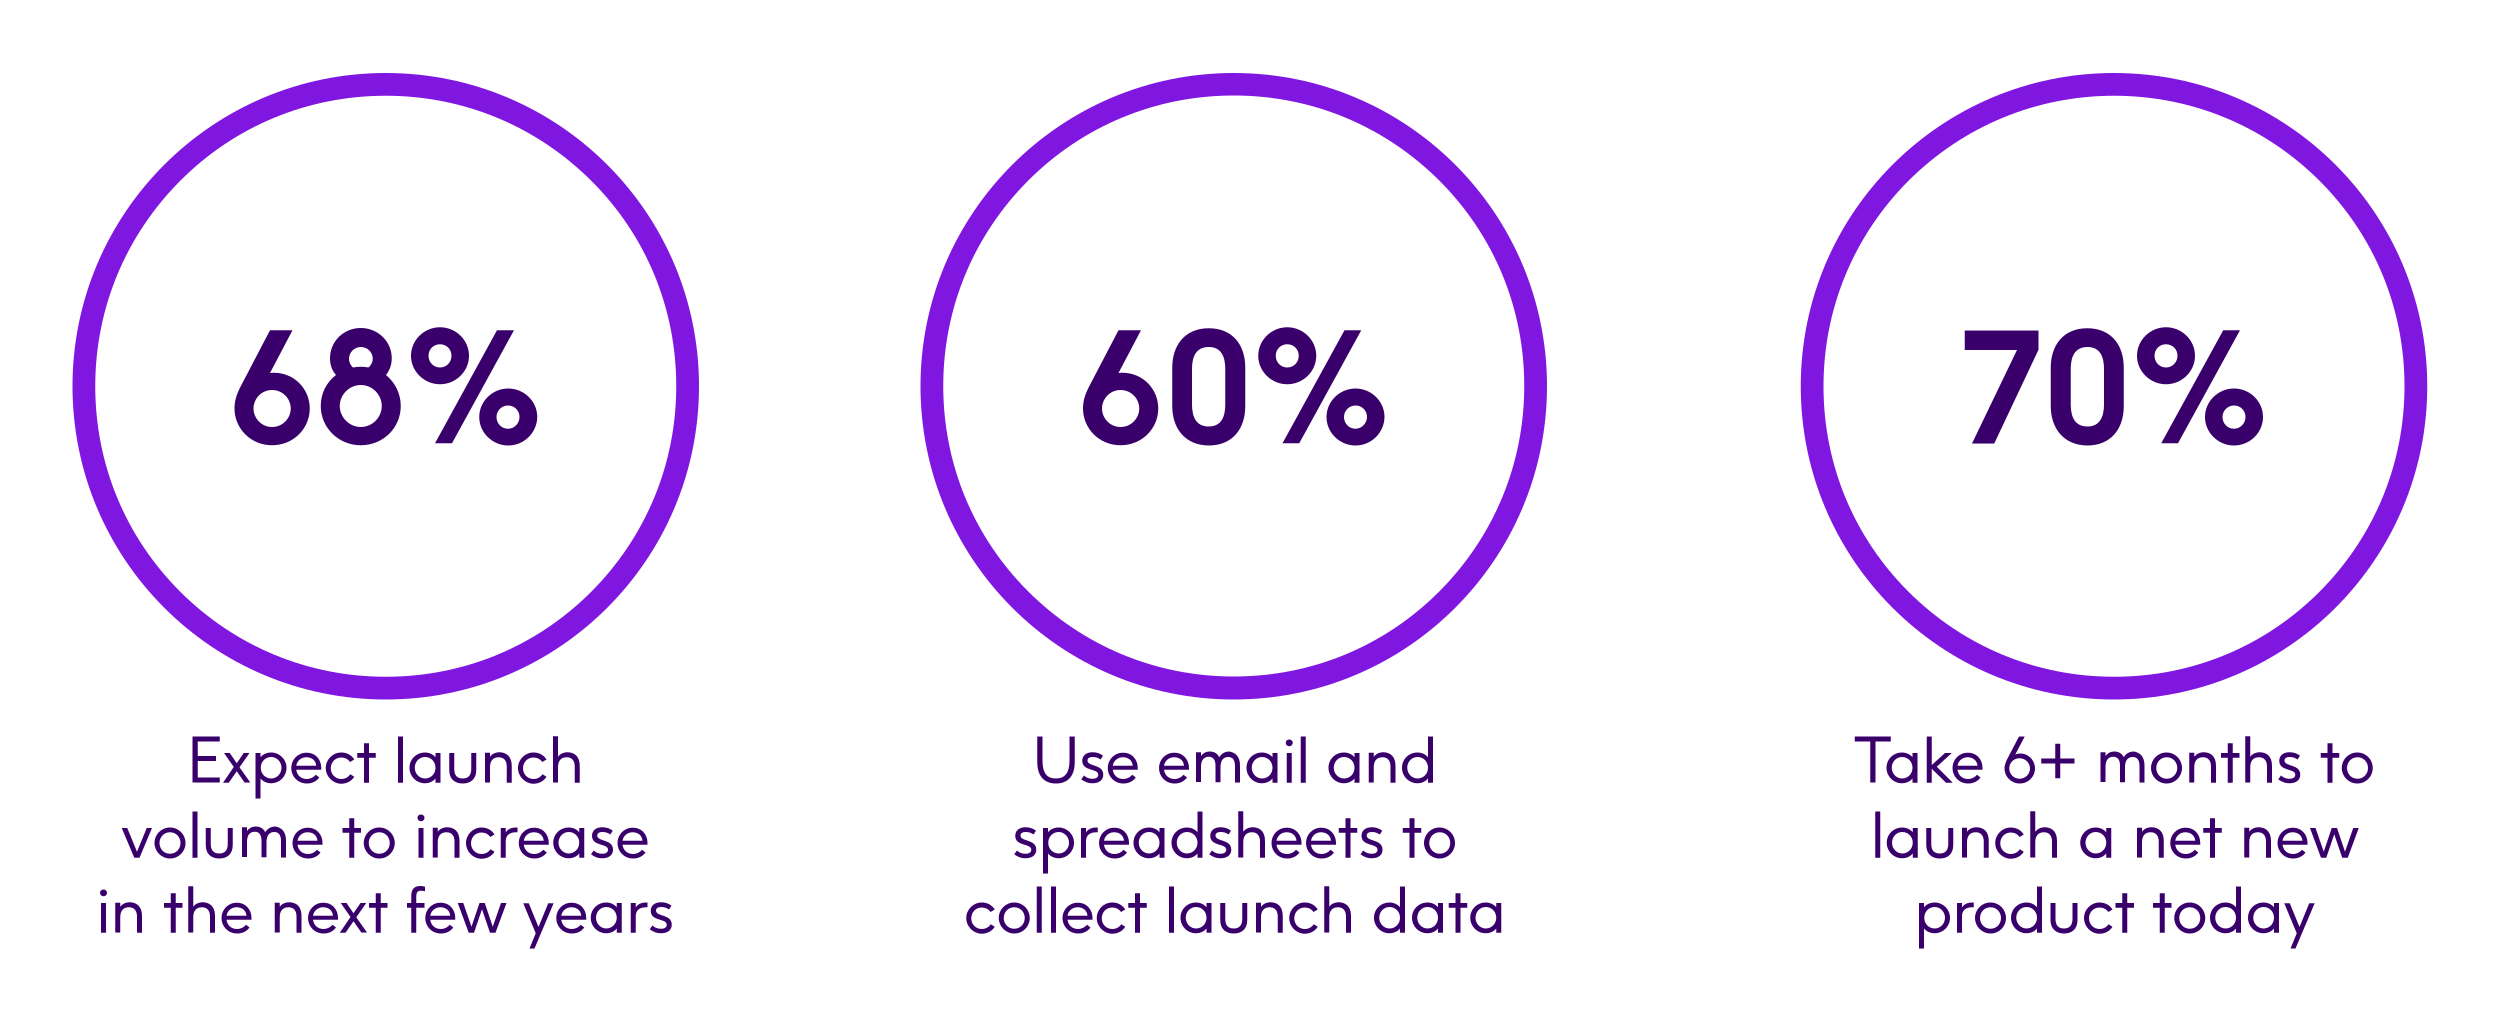 <?xml version="1.0" encoding="utf-8"?>
<!-- Generator: Adobe Illustrator 26.0.2, SVG Export Plug-In . SVG Version: 6.00 Build 0)  -->
<svg version="1.1" id="Layer_1" xmlns="http://www.w3.org/2000/svg" xmlns:xlink="http://www.w3.org/1999/xlink" x="0px" y="0px"
	 viewBox="0 0 1000 414" style="enable-background:new 0 0 1000 414;" xml:space="preserve">
<style type="text/css">
	.st0{fill:#8017E1;}
	.st1{enable-background:new    ;}
	.st2{fill:#39006B;}
</style>
<g>
	<path class="st0" d="M154.3,38.3c31.1,0,60.2,12.1,82.2,34s34,51.1,34,82.2s-12.1,60.2-34,82.2c-22,22-51.1,34-82.2,34
		s-60.2-12.1-82.2-34c-22-22-34-51.1-34-82.2s12.1-60.2,34-82.2S123.3,38.3,154.3,38.3 M154.3,29.2C85.1,29.2,29,85.3,29,154.5
		s56.1,125.3,125.3,125.3s125.3-56.1,125.3-125.3S223.5,29.2,154.3,29.2L154.3,29.2z"/>
</g>
<g class="st1">
	<path class="st2" d="M77,294.6h10.9v2h-8.8v5.8h7.3v2h-7.3v6.6h8.8v2H77V294.6z"/>
	<path class="st2" d="M97.9,313.1l-3.2-4.6l-3.2,4.6h-2.3l4.3-6.3l-3.9-5.6h2.3l2.8,4.1l2.8-4.1h2.3l-4,5.7l4.3,6.1H97.9z"/>
	<path class="st2" d="M114.6,307.1c0,3.5-2.8,6.2-6.1,6.2c-1.8,0-3.3-0.7-4.3-1.9v8h-2v-18.2h2v1.7c1-1.2,2.5-1.9,4.3-1.9
		C111.8,301,114.6,303.7,114.6,307.1z M112.6,307.1c0-2.4-1.9-4.3-4.1-4.3c-2.4,0-4.2,1.9-4.2,4.3c0,2.4,1.8,4.3,4.2,4.3
		C110.7,311.4,112.6,309.5,112.6,307.1z"/>
	<path class="st2" d="M128.5,307.2c0,0.2,0,0.4,0,0.7h-10c0.3,2.2,1.9,3.7,4.2,3.7c1.5,0,2.8-0.7,3.6-1.7l1.4,1.1
		c-1,1.4-2.7,2.4-4.9,2.4c-3.8,0-6.3-2.9-6.3-6.2s2.6-6.1,6-6.1C126.1,301,128.5,303.7,128.5,307.2z M126.5,306.3
		c-0.2-2.1-1.7-3.4-4-3.4c-2,0-3.7,1.4-4,3.4H126.5z"/>
	<path class="st2" d="M130.3,307.2c0-3.4,2.8-6.2,6.2-6.2c2.2,0,4.1,1,5.2,2.8l-1.7,1c-0.8-1.2-2.1-1.8-3.5-1.8
		c-2.4,0-4.2,1.9-4.2,4.3c0,2.4,1.8,4.3,4.2,4.3c1.5,0,2.8-0.7,3.6-1.9l1.6,1c-1.1,1.8-3.1,2.8-5.3,2.8
		C133.1,313.4,130.3,310.6,130.3,307.2z"/>
	<path class="st2" d="M150.3,303.1h-2.7v10h-2v-10h-2.7v-1.9h2.7v-3.9h2v3.9h2.7V303.1z"/>
	<path class="st2" d="M159.2,294.6h2v18.5h-2V294.6z"/>
	<path class="st2" d="M176.2,301.2v11.9h-2v-1.7c-1,1.2-2.5,1.9-4.3,1.9c-3.3,0-6.1-2.7-6.1-6.2c0-3.5,2.8-6.1,6.1-6.1
		c1.8,0,3.3,0.7,4.3,1.9v-1.7H176.2z M174.2,307.1c0-2.4-1.8-4.3-4.2-4.3c-2.3,0-4.1,1.9-4.1,4.3c0,2.4,1.9,4.3,4.1,4.3
		C172.4,311.4,174.2,309.5,174.2,307.1z"/>
	<path class="st2" d="M179.7,308v-6.8h2v6.4c0,2.6,1.2,3.8,3.4,3.8c2.2,0,3.4-1.3,3.4-3.8v-6.4h2v6.8c0,3.7-2.3,5.4-5.4,5.4
		S179.7,311.7,179.7,308z"/>
	<path class="st2" d="M204.7,306.4v6.7h-2v-6.5c0-2.5-1.3-3.7-3.2-3.7c-2.2,0-3.5,1.3-3.5,4v6.1h-2v-11.9h2v1.6c0.7-1,2-1.8,3.9-1.8
		C202.4,301,204.7,302.4,204.7,306.4z"/>
	<path class="st2" d="M207.2,307.2c0-3.4,2.8-6.2,6.2-6.2c2.2,0,4.1,1,5.2,2.8l-1.7,1c-0.8-1.2-2.1-1.8-3.5-1.8
		c-2.4,0-4.2,1.9-4.2,4.3c0,2.4,1.8,4.3,4.2,4.3c1.5,0,2.8-0.7,3.6-1.9l1.6,1c-1.1,1.8-3.1,2.8-5.3,2.8
		C210,313.4,207.2,310.6,207.2,307.2z"/>
	<path class="st2" d="M231.9,306.4v6.7h-2v-6.5c0-2.5-1.3-3.7-3.2-3.7c-2.2,0-3.5,1.3-3.5,4v6.1h-2v-18.5h2v8.2c0.7-1,2-1.8,3.9-1.8
		C229.7,301,231.9,302.4,231.9,306.4z"/>
	<path class="st2" d="M60.8,331.2l-5,11.9h-2.1l-5-11.9h2.2l3.9,9.5l3.9-9.5H60.8z"/>
	<path class="st2" d="M61.8,337.2c0-3.4,2.7-6.2,6.2-6.2c3.5,0,6.2,2.8,6.2,6.2s-2.7,6.2-6.2,6.2C64.5,343.4,61.8,340.5,61.8,337.2z
		 M72.2,337.2c0-2.3-1.7-4.3-4.2-4.3c-2.5,0-4.2,2-4.2,4.3c0,2.3,1.7,4.3,4.2,4.3C70.5,341.5,72.2,339.5,72.2,337.2z"/>
	<path class="st2" d="M77,324.6h2v18.5h-2V324.6z"/>
	<path class="st2" d="M82.3,338v-6.8h2v6.4c0,2.6,1.2,3.8,3.4,3.8c2.2,0,3.4-1.3,3.4-3.8v-6.4h2v6.8c0,3.7-2.3,5.4-5.4,5.4
		S82.3,341.7,82.3,338z"/>
	<path class="st2" d="M114.4,336.2v6.8h-2v-6.6c0-2.6-1.1-3.6-2.7-3.6c-1.9,0-3.1,1.3-3.1,4v6.1h-2v-6.6c0-2.6-1.1-3.6-2.7-3.6
		c-1.9,0-3.1,1.3-3.1,4v6.1h-2v-11.9h2v1.5c0.7-1,1.9-1.8,3.5-1.8c1.5,0,3,0.6,3.8,2.3c0.7-1.2,2-2.3,4.1-2.3
		C112.3,331,114.4,332.3,114.4,336.2z"/>
	<path class="st2" d="M129,337.2c0,0.2,0,0.4,0,0.7h-10c0.3,2.2,1.9,3.7,4.2,3.7c1.5,0,2.8-0.7,3.6-1.7l1.4,1.1
		c-1,1.4-2.7,2.4-4.9,2.4c-3.8,0-6.3-2.9-6.3-6.2s2.6-6.1,6-6.1C126.5,331,129,333.7,129,337.2z M127,336.3c-0.2-2.1-1.7-3.4-4-3.4
		c-2,0-3.7,1.4-4,3.4H127z"/>
	<path class="st2" d="M144.4,333.1h-2.7v10h-2v-10H137v-1.9h2.7v-3.9h2v3.9h2.7V333.1z"/>
	<path class="st2" d="M145.5,337.2c0-3.4,2.7-6.2,6.2-6.2c3.5,0,6.2,2.8,6.2,6.2s-2.7,6.2-6.2,6.2
		C148.2,343.4,145.5,340.5,145.5,337.2z M155.9,337.2c0-2.3-1.7-4.3-4.2-4.3c-2.5,0-4.2,2-4.2,4.3c0,2.3,1.7,4.3,4.2,4.3
		C154.2,341.5,155.9,339.5,155.9,337.2z"/>
	<path class="st2" d="M167,327.1c0-0.8,0.6-1.3,1.4-1.3c0.8,0,1.4,0.6,1.4,1.3c0,0.8-0.6,1.4-1.4,1.4
		C167.6,328.5,167,327.9,167,327.1z M169.4,331.2v11.9h-2v-11.9H169.4z"/>
	<path class="st2" d="M183.8,336.4v6.7h-2v-6.5c0-2.5-1.3-3.7-3.2-3.7c-2.2,0-3.5,1.3-3.5,4v6.1h-2v-11.9h2v1.6c0.7-1,2-1.8,3.9-1.8
		C181.6,331,183.8,332.4,183.8,336.4z"/>
	<path class="st2" d="M186.4,337.2c0-3.4,2.8-6.2,6.2-6.2c2.2,0,4.1,1,5.2,2.8l-1.7,1c-0.8-1.2-2.1-1.8-3.5-1.8
		c-2.4,0-4.2,1.9-4.2,4.3c0,2.4,1.8,4.3,4.2,4.3c1.5,0,2.8-0.7,3.6-1.9l1.6,1c-1.1,1.8-3.1,2.8-5.3,2.8
		C189.1,343.4,186.4,340.6,186.4,337.2z"/>
	<path class="st2" d="M207,331v1.9h-0.5c-2.7,0-4.2,1.2-4.2,3.6v6.6h-2v-11.9h2v1.8c0.6-1.1,2-2,4.1-2H207z"/>
	<path class="st2" d="M219.5,337.2c0,0.2,0,0.4,0,0.7h-10c0.3,2.2,1.9,3.7,4.2,3.7c1.5,0,2.8-0.7,3.6-1.7l1.4,1.1
		c-1,1.4-2.7,2.4-4.9,2.4c-3.8,0-6.3-2.9-6.3-6.2s2.6-6.1,6-6.1C217.1,331,219.5,333.7,219.5,337.2z M217.5,336.3
		c-0.2-2.1-1.7-3.4-4-3.4c-2,0-3.7,1.4-4,3.4H217.5z"/>
	<path class="st2" d="M233.7,331.2v11.9h-2v-1.7c-1,1.2-2.5,1.9-4.3,1.9c-3.3,0-6.1-2.7-6.1-6.2c0-3.5,2.8-6.1,6.1-6.1
		c1.8,0,3.3,0.7,4.3,1.9v-1.7H233.7z M231.7,337.1c0-2.4-1.8-4.3-4.2-4.3c-2.3,0-4.1,1.9-4.1,4.3c0,2.4,1.9,4.3,4.1,4.3
		C229.8,341.4,231.7,339.5,231.7,337.1z"/>
	<path class="st2" d="M240.9,341.5c1.6,0,2.3-0.7,2.3-1.6c0-2.7-6.4-1.2-6.4-5.6c0-1.9,1.4-3.4,4.1-3.4c1.7,0,3.1,0.5,4.2,1.4
		l-1,1.5c-0.9-0.7-1.9-1-3.1-1c-1.5,0-2.1,0.6-2.1,1.4c0,2.6,6.3,1.3,6.3,5.7c0,2-1.5,3.4-4.3,3.4c-2,0-3.3-0.7-4.5-1.6l1.1-1.5
		C238.5,341.2,239.7,341.5,240.9,341.5z"/>
	<path class="st2" d="M259,337.2c0,0.2,0,0.4,0,0.7h-10c0.3,2.2,1.9,3.7,4.2,3.7c1.5,0,2.8-0.7,3.6-1.7l1.4,1.1
		c-1,1.4-2.7,2.4-4.9,2.4c-3.8,0-6.3-2.9-6.3-6.2s2.6-6.1,6-6.1C256.6,331,259,333.7,259,337.2z M257,336.3c-0.2-2.1-1.7-3.4-4-3.4
		c-2,0-3.7,1.4-4,3.4H257z"/>
	<path class="st2" d="M40,357.1c0-0.8,0.6-1.3,1.4-1.3c0.8,0,1.4,0.6,1.4,1.3c0,0.8-0.6,1.4-1.4,1.4C40.6,358.5,40,357.9,40,357.1z
		 M42.4,361.2v11.9h-2v-11.9H42.4z"/>
	<path class="st2" d="M56.8,366.4v6.7h-2v-6.5c0-2.5-1.3-3.7-3.2-3.7c-2.2,0-3.5,1.3-3.5,4v6.1h-2v-11.9h2v1.6c0.7-1,2-1.8,3.9-1.8
		C54.5,361,56.8,362.4,56.8,366.4z"/>
	<path class="st2" d="M73,363.1h-2.7v10h-2v-10h-2.7v-1.9h2.7v-3.9h2v3.9H73V363.1z"/>
	<path class="st2" d="M86,366.4v6.7h-2v-6.5c0-2.5-1.3-3.7-3.2-3.7c-2.2,0-3.5,1.3-3.5,4v6.1h-2v-18.5h2v8.2c0.7-1,2-1.8,3.9-1.8
		C83.7,361,86,362.4,86,366.4z"/>
	<path class="st2" d="M100.6,367.2c0,0.2,0,0.4,0,0.7h-10c0.3,2.2,1.9,3.7,4.2,3.7c1.5,0,2.8-0.7,3.6-1.7l1.4,1.1
		c-1,1.4-2.7,2.4-4.9,2.4c-3.8,0-6.3-2.9-6.3-6.2s2.6-6.1,6-6.1C98.1,361,100.6,363.7,100.6,367.2z M98.6,366.3
		c-0.2-2.1-1.7-3.4-4-3.4c-2,0-3.7,1.4-4,3.4H98.6z"/>
	<path class="st2" d="M120.6,366.4v6.7h-2v-6.5c0-2.5-1.3-3.7-3.2-3.7c-2.2,0-3.5,1.3-3.5,4v6.1h-2v-11.9h2v1.6c0.7-1,2-1.8,3.9-1.8
		C118.4,361,120.6,362.4,120.6,366.4z"/>
	<path class="st2" d="M135.2,367.2c0,0.2,0,0.4,0,0.7h-10c0.3,2.2,1.9,3.7,4.2,3.7c1.5,0,2.8-0.7,3.6-1.7l1.4,1.1
		c-1,1.4-2.7,2.4-4.9,2.4c-3.8,0-6.3-2.9-6.3-6.2s2.6-6.1,6-6.1C132.8,361,135.2,363.7,135.2,367.2z M133.2,366.3
		c-0.2-2.1-1.7-3.4-4-3.4c-2,0-3.7,1.4-4,3.4H133.2z"/>
	<path class="st2" d="M144.6,373.1l-3.2-4.6l-3.2,4.6h-2.3l4.3-6.3l-3.9-5.6h2.3l2.8,4.1l2.8-4.1h2.3l-4,5.7l4.3,6.1H144.6z"/>
	<path class="st2" d="M155,363.1h-2.7v10h-2v-10h-2.7v-1.9h2.7v-3.9h2v3.9h2.7V363.1z"/>
	<path class="st2" d="M166.5,358.6v2.6h3.3v1.9h-3.3v10h-2v-10h-1.7v-1.9h1.7v-2.8c0-2.8,1.3-4,3.6-4c0.6,0,1.4,0.1,1.9,0.3v1.8
		c-0.2-0.1-0.9-0.2-1.5-0.2C167.3,356.2,166.5,356.7,166.5,358.6z"/>
	<path class="st2" d="M182.1,367.2c0,0.2,0,0.4,0,0.7h-10c0.3,2.2,1.9,3.7,4.2,3.7c1.5,0,2.8-0.7,3.6-1.7l1.4,1.1
		c-1,1.4-2.7,2.4-4.9,2.4c-3.8,0-6.3-2.9-6.3-6.2s2.6-6.1,6-6.1C179.7,361,182.1,363.7,182.1,367.2z M180.1,366.3
		c-0.2-2.1-1.7-3.4-4-3.4c-2,0-3.7,1.4-4,3.4H180.1z"/>
	<path class="st2" d="M202.6,361.2l-4.4,11.9h-2.2l-3.2-9.4l-3.2,9.4h-2.1l-4.4-11.9h2.2l3.3,9.5l3.2-9.5h2.1l3.2,9.5l3.3-9.5H202.6
		z"/>
	<path class="st2" d="M221.5,361.2l-7.7,18.2h-2l2.5-6.1l-5-12h2.2l3.9,9.5l3.9-9.5H221.5z"/>
	<path class="st2" d="M234.5,367.2c0,0.2,0,0.4,0,0.7h-10c0.3,2.2,1.9,3.7,4.2,3.7c1.5,0,2.8-0.7,3.6-1.7l1.4,1.1
		c-1,1.4-2.7,2.4-4.9,2.4c-3.8,0-6.3-2.9-6.3-6.2s2.6-6.1,6-6.1C232.1,361,234.5,363.7,234.5,367.2z M232.5,366.3
		c-0.2-2.1-1.7-3.4-4-3.4c-2,0-3.7,1.4-4,3.4H232.5z"/>
	<path class="st2" d="M248.7,361.2v11.9h-2v-1.7c-1,1.2-2.5,1.9-4.3,1.9c-3.3,0-6.1-2.7-6.1-6.2c0-3.5,2.8-6.1,6.1-6.1
		c1.8,0,3.3,0.7,4.3,1.9v-1.7H248.7z M246.7,367.1c0-2.4-1.8-4.3-4.2-4.3c-2.3,0-4.1,1.9-4.1,4.3c0,2.4,1.9,4.3,4.1,4.3
		C244.8,371.4,246.7,369.5,246.7,367.1z"/>
	<path class="st2" d="M259,361v1.9h-0.5c-2.7,0-4.2,1.2-4.2,3.6v6.6h-2v-11.9h2v1.8c0.6-1.1,2-2,4.1-2H259z"/>
	<path class="st2" d="M264.4,371.5c1.6,0,2.3-0.7,2.3-1.6c0-2.7-6.4-1.2-6.4-5.6c0-1.9,1.4-3.4,4.1-3.4c1.7,0,3.1,0.5,4.2,1.4
		l-1,1.5c-0.9-0.7-1.9-1-3.1-1c-1.5,0-2.1,0.6-2.1,1.4c0,2.6,6.3,1.3,6.3,5.7c0,2-1.5,3.4-4.3,3.4c-2,0-3.3-0.7-4.5-1.6l1.1-1.5
		C262,371.2,263.2,371.5,264.4,371.5z"/>
</g>
<g>
	<path class="st0" d="M493.5,38.2c31.1,0,60.2,12.1,82.2,34c22,22,34,51.1,34,82.2s-12.1,60.2-34,82.2c-22,22-51.1,34-82.2,34
		s-60.2-12.1-82.2-34c-22-22-34-51.1-34-82.2s12.1-60.2,34-82.2C433.2,50.3,462.4,38.2,493.5,38.2 M493.5,29.2
		c-69.2,0-125.3,56.1-125.3,125.3s56.1,125.3,125.3,125.3s125.3-56.1,125.3-125.3S562.7,29.2,493.5,29.2L493.5,29.2z"/>
</g>
<g class="st1">
	<path class="st2" d="M414.9,304.8v-10.2h2.1v9.6c0,5,1.7,7.2,5.4,7.2c3.6,0,5.4-2.3,5.4-7.2v-9.6h2.1v10.2c0,5.8-2.9,8.6-7.5,8.6
		C417.8,313.4,414.9,310.6,414.9,304.8z"/>
	<path class="st2" d="M437,311.5c1.6,0,2.3-0.7,2.3-1.6c0-2.7-6.4-1.2-6.4-5.6c0-1.9,1.4-3.4,4.1-3.4c1.7,0,3.1,0.5,4.2,1.4l-1,1.5
		c-0.9-0.7-1.9-1-3.1-1c-1.5,0-2.1,0.6-2.1,1.4c0,2.6,6.3,1.3,6.3,5.7c0,2-1.5,3.4-4.3,3.4c-2,0-3.3-0.7-4.5-1.6l1.1-1.5
		C434.6,311.2,435.8,311.5,437,311.5z"/>
	<path class="st2" d="M455.1,307.2c0,0.2,0,0.4,0,0.7h-10c0.3,2.2,1.9,3.7,4.2,3.7c1.5,0,2.8-0.7,3.6-1.7l1.4,1.1
		c-1,1.4-2.7,2.4-4.9,2.4c-3.8,0-6.3-2.9-6.3-6.2s2.6-6.1,6-6.1C452.7,301,455.1,303.7,455.1,307.2z M453.1,306.3
		c-0.2-2.1-1.7-3.4-4-3.4c-2,0-3.7,1.4-4,3.4H453.1z"/>
	<path class="st2" d="M475.6,307.2c0,0.2,0,0.4,0,0.7h-10c0.3,2.2,1.9,3.7,4.2,3.7c1.5,0,2.8-0.7,3.6-1.7l1.4,1.1
		c-1,1.4-2.7,2.4-4.9,2.4c-3.8,0-6.3-2.9-6.3-6.2s2.6-6.1,6-6.1C473.1,301,475.6,303.7,475.6,307.2z M473.6,306.3
		c-0.2-2.1-1.7-3.4-4-3.4c-2,0-3.7,1.4-4,3.4H473.6z"/>
	<path class="st2" d="M496,306.2v6.8h-2v-6.6c0-2.6-1.1-3.6-2.7-3.6c-1.9,0-3.1,1.3-3.1,4v6.1h-2v-6.6c0-2.6-1.1-3.6-2.7-3.6
		c-1.9,0-3.1,1.3-3.1,4v6.1h-2v-11.9h2v1.5c0.7-1,1.9-1.8,3.5-1.8c1.5,0,3,0.6,3.8,2.3c0.7-1.2,2-2.3,4.1-2.3
		C493.9,301,496,302.3,496,306.2z"/>
	<path class="st2" d="M511,301.2v11.9h-2v-1.7c-1,1.2-2.5,1.9-4.3,1.9c-3.3,0-6.1-2.7-6.1-6.2c0-3.5,2.8-6.1,6.1-6.1
		c1.8,0,3.3,0.7,4.3,1.9v-1.7H511z M509,307.1c0-2.4-1.8-4.3-4.2-4.3c-2.3,0-4.1,1.9-4.1,4.3c0,2.4,1.9,4.3,4.1,4.3
		C507.2,311.4,509,309.5,509,307.1z"/>
	<path class="st2" d="M514.3,297.1c0-0.8,0.6-1.3,1.4-1.3s1.4,0.6,1.4,1.3c0,0.8-0.6,1.4-1.4,1.4S514.3,297.9,514.3,297.1z
		 M516.7,301.2v11.9h-2v-11.9H516.7z"/>
	<path class="st2" d="M520.3,294.6h2v18.5h-2V294.6z"/>
	<path class="st2" d="M543.8,301.2v11.9h-2v-1.7c-1,1.2-2.5,1.9-4.3,1.9c-3.3,0-6.1-2.7-6.1-6.2c0-3.5,2.8-6.1,6.1-6.1
		c1.8,0,3.3,0.7,4.3,1.9v-1.7H543.8z M541.8,307.1c0-2.4-1.8-4.3-4.2-4.3c-2.3,0-4.1,1.9-4.1,4.3c0,2.4,1.9,4.3,4.1,4.3
		C540,311.4,541.8,309.5,541.8,307.1z"/>
	<path class="st2" d="M558.2,306.4v6.7h-2v-6.5c0-2.5-1.3-3.7-3.2-3.7c-2.2,0-3.5,1.3-3.5,4v6.1h-2v-11.9h2v1.6c0.8-1,2-1.8,3.9-1.8
		C556,301,558.2,302.4,558.2,306.4z"/>
	<path class="st2" d="M573.2,294.6v18.5h-2v-1.7c-1,1.2-2.5,1.9-4.3,1.9c-3.3,0-6.1-2.7-6.1-6.2c0-3.5,2.8-6.1,6.1-6.1
		c1.8,0,3.3,0.7,4.3,1.9v-8.3H573.2z M571.2,307.1c0-2.4-1.8-4.3-4.2-4.3c-2.3,0-4.1,1.9-4.1,4.3c0,2.4,1.9,4.3,4.1,4.3
		C569.4,311.4,571.2,309.5,571.2,307.1z"/>
	<path class="st2" d="M410.2,341.5c1.6,0,2.3-0.7,2.3-1.6c0-2.7-6.4-1.2-6.4-5.6c0-1.9,1.4-3.4,4.1-3.4c1.7,0,3.1,0.5,4.2,1.4
		l-1,1.5c-0.9-0.7-1.9-1-3.1-1c-1.5,0-2.1,0.6-2.1,1.4c0,2.6,6.3,1.3,6.3,5.7c0,2-1.5,3.4-4.3,3.4c-2,0-3.3-0.7-4.5-1.6l1.1-1.5
		C407.8,341.2,409,341.5,410.2,341.5z"/>
	<path class="st2" d="M429.6,337.1c0,3.5-2.8,6.2-6.1,6.2c-1.8,0-3.3-0.7-4.3-1.9v8h-2v-18.2h2v1.7c1-1.2,2.5-1.9,4.3-1.9
		C426.8,331,429.6,333.7,429.6,337.1z M427.6,337.1c0-2.4-1.9-4.3-4.1-4.3c-2.4,0-4.2,1.9-4.2,4.3c0,2.4,1.8,4.3,4.2,4.3
		C425.7,341.4,427.6,339.5,427.6,337.1z"/>
	<path class="st2" d="M439.1,331v1.9h-0.5c-2.7,0-4.2,1.2-4.2,3.6v6.6h-2v-11.9h2v1.8c0.6-1.1,2-2,4.1-2H439.1z"/>
	<path class="st2" d="M451.6,337.2c0,0.2,0,0.4,0,0.7h-10c0.3,2.2,1.9,3.7,4.2,3.7c1.5,0,2.8-0.7,3.6-1.7l1.4,1.1
		c-1,1.4-2.7,2.4-4.9,2.4c-3.8,0-6.3-2.9-6.3-6.2s2.6-6.1,6-6.1C449.2,331,451.6,333.7,451.6,337.2z M449.6,336.3
		c-0.2-2.1-1.7-3.4-4-3.4c-2,0-3.7,1.4-4,3.4H449.6z"/>
	<path class="st2" d="M465.8,331.2v11.9h-2v-1.7c-1,1.2-2.5,1.9-4.3,1.9c-3.3,0-6.1-2.7-6.1-6.2c0-3.5,2.8-6.1,6.1-6.1
		c1.8,0,3.3,0.7,4.3,1.9v-1.7H465.8z M463.8,337.1c0-2.4-1.8-4.3-4.2-4.3c-2.3,0-4.1,1.9-4.1,4.3c0,2.4,1.9,4.3,4.1,4.3
		C461.9,341.4,463.8,339.5,463.8,337.1z"/>
	<path class="st2" d="M481,324.6v18.5h-2v-1.7c-1,1.2-2.5,1.9-4.3,1.9c-3.3,0-6.1-2.7-6.1-6.2c0-3.5,2.8-6.1,6.1-6.1
		c1.8,0,3.3,0.7,4.3,1.9v-8.3H481z M479,337.1c0-2.4-1.8-4.3-4.2-4.3c-2.3,0-4.1,1.9-4.1,4.3c0,2.4,1.9,4.3,4.1,4.3
		C477.1,341.4,479,339.5,479,337.1z"/>
	<path class="st2" d="M488.2,341.5c1.6,0,2.3-0.7,2.3-1.6c0-2.7-6.4-1.2-6.4-5.6c0-1.9,1.4-3.4,4.1-3.4c1.7,0,3.1,0.5,4.2,1.4
		l-1,1.5c-0.9-0.7-1.9-1-3.1-1c-1.5,0-2.1,0.6-2.1,1.4c0,2.6,6.3,1.3,6.3,5.7c0,2-1.5,3.4-4.3,3.4c-2,0-3.3-0.7-4.5-1.6l1.1-1.5
		C485.8,341.2,487,341.5,488.2,341.5z"/>
	<path class="st2" d="M506,336.4v6.7h-2v-6.5c0-2.5-1.3-3.7-3.2-3.7c-2.2,0-3.5,1.3-3.5,4v6.1h-2v-18.5h2v8.2c0.7-1,2-1.8,3.9-1.8
		C503.8,331,506,332.4,506,336.4z"/>
	<path class="st2" d="M520.6,337.2c0,0.2,0,0.4,0,0.7h-10c0.3,2.2,1.9,3.7,4.2,3.7c1.5,0,2.8-0.7,3.6-1.7l1.4,1.1
		c-1,1.4-2.7,2.4-4.9,2.4c-3.8,0-6.3-2.9-6.3-6.2s2.6-6.1,6-6.1C518.1,331,520.6,333.7,520.6,337.2z M518.6,336.3
		c-0.2-2.1-1.7-3.4-4-3.4c-2,0-3.7,1.4-4,3.4H518.6z"/>
	<path class="st2" d="M534.4,337.2c0,0.2,0,0.4,0,0.7h-10c0.3,2.2,1.9,3.7,4.2,3.7c1.5,0,2.8-0.7,3.6-1.7l1.4,1.1
		c-1,1.4-2.7,2.4-4.9,2.4c-3.8,0-6.3-2.9-6.3-6.2s2.6-6.1,6-6.1C531.9,331,534.4,333.7,534.4,337.2z M532.4,336.3
		c-0.2-2.1-1.8-3.4-4-3.4c-2,0-3.7,1.4-4,3.4H532.4z"/>
	<path class="st2" d="M542.9,333.1h-2.7v10h-2v-10h-2.7v-1.9h2.7v-3.9h2v3.9h2.7V333.1z"/>
	<path class="st2" d="M548.7,341.5c1.6,0,2.3-0.7,2.3-1.6c0-2.7-6.4-1.2-6.4-5.6c0-1.9,1.4-3.4,4.1-3.4c1.7,0,3.1,0.5,4.2,1.4
		l-1,1.5c-1-0.7-1.9-1-3.1-1c-1.5,0-2.1,0.6-2.1,1.4c0,2.6,6.3,1.3,6.3,5.7c0,2-1.5,3.4-4.3,3.4c-2,0-3.3-0.7-4.5-1.6l1.1-1.5
		C546.4,341.2,547.5,341.5,548.7,341.5z"/>
	<path class="st2" d="M568.5,333.1h-2.7v10h-2v-10h-2.7v-1.9h2.7v-3.9h2v3.9h2.7V333.1z"/>
	<path class="st2" d="M569.6,337.2c0-3.4,2.7-6.2,6.2-6.2c3.5,0,6.2,2.8,6.2,6.2s-2.7,6.2-6.2,6.2
		C572.3,343.4,569.6,340.5,569.6,337.2z M580.1,337.2c0-2.3-1.7-4.3-4.2-4.3c-2.5,0-4.2,2-4.2,4.3c0,2.3,1.7,4.3,4.2,4.3
		C578.4,341.5,580.1,339.5,580.1,337.2z"/>
	<path class="st2" d="M386.5,367.2c0-3.4,2.8-6.2,6.2-6.2c2.2,0,4.1,1,5.2,2.8l-1.7,1c-0.8-1.2-2.1-1.8-3.5-1.8
		c-2.4,0-4.2,1.9-4.2,4.3c0,2.4,1.8,4.3,4.2,4.3c1.5,0,2.8-0.7,3.6-1.9l1.6,1c-1.1,1.8-3.1,2.8-5.3,2.8
		C389.3,373.4,386.5,370.6,386.5,367.2z"/>
	<path class="st2" d="M399.5,367.2c0-3.4,2.7-6.2,6.2-6.2c3.5,0,6.2,2.8,6.2,6.2s-2.7,6.2-6.2,6.2
		C402.2,373.4,399.5,370.5,399.5,367.2z M409.9,367.2c0-2.3-1.7-4.3-4.2-4.3c-2.5,0-4.2,2-4.2,4.3c0,2.3,1.7,4.3,4.2,4.3
		C408.2,371.5,409.9,369.5,409.9,367.2z"/>
	<path class="st2" d="M414.7,354.6h2v18.5h-2V354.6z"/>
	<path class="st2" d="M420.4,354.6h2v18.5h-2V354.6z"/>
	<path class="st2" d="M437,367.2c0,0.2,0,0.4,0,0.7h-10c0.3,2.2,1.9,3.7,4.2,3.7c1.5,0,2.8-0.7,3.6-1.7l1.4,1.1
		c-1,1.4-2.7,2.4-4.9,2.4c-3.8,0-6.3-2.9-6.3-6.2s2.6-6.1,6-6.1C434.5,361,437,363.7,437,367.2z M435,366.3c-0.2-2.1-1.7-3.4-4-3.4
		c-2,0-3.7,1.4-4,3.4H435z"/>
	<path class="st2" d="M438.7,367.2c0-3.4,2.8-6.2,6.2-6.2c2.2,0,4.1,1,5.2,2.8l-1.7,1c-0.8-1.2-2.1-1.8-3.5-1.8
		c-2.4,0-4.2,1.9-4.2,4.3c0,2.4,1.8,4.3,4.2,4.3c1.5,0,2.8-0.7,3.6-1.9l1.6,1c-1.1,1.8-3.1,2.8-5.3,2.8
		C441.5,373.4,438.7,370.6,438.7,367.2z"/>
	<path class="st2" d="M458.7,363.1h-2.7v10h-2v-10h-2.7v-1.9h2.7v-3.9h2v3.9h2.7V363.1z"/>
	<path class="st2" d="M467.6,354.6h2v18.5h-2V354.6z"/>
	<path class="st2" d="M484.6,361.2v11.9h-2v-1.7c-1,1.2-2.5,1.9-4.3,1.9c-3.3,0-6.1-2.7-6.1-6.2c0-3.5,2.8-6.1,6.1-6.1
		c1.8,0,3.3,0.7,4.3,1.9v-1.7H484.6z M482.6,367.1c0-2.4-1.8-4.3-4.2-4.3c-2.3,0-4.1,1.9-4.1,4.3c0,2.4,1.9,4.3,4.1,4.3
		C480.8,371.4,482.6,369.5,482.6,367.1z"/>
	<path class="st2" d="M488.1,368v-6.8h2v6.4c0,2.6,1.2,3.8,3.4,3.8c2.2,0,3.4-1.3,3.4-3.8v-6.4h2v6.8c0,3.7-2.3,5.4-5.4,5.4
		S488.1,371.7,488.1,368z"/>
	<path class="st2" d="M513.1,366.4v6.7h-2v-6.5c0-2.5-1.3-3.7-3.2-3.7c-2.2,0-3.5,1.3-3.5,4v6.1h-2v-11.9h2v1.6c0.8-1,2-1.8,3.9-1.8
		C510.9,361,513.1,362.4,513.1,366.4z"/>
	<path class="st2" d="M515.7,367.2c0-3.4,2.8-6.2,6.2-6.2c2.2,0,4.1,1,5.2,2.8l-1.7,1c-0.8-1.2-2.1-1.8-3.5-1.8
		c-2.4,0-4.2,1.9-4.2,4.3c0,2.4,1.8,4.3,4.2,4.3c1.5,0,2.8-0.7,3.6-1.9l1.6,1c-1.1,1.8-3.1,2.8-5.3,2.8
		C518.4,373.4,515.7,370.6,515.7,367.2z"/>
	<path class="st2" d="M540.4,366.4v6.7h-2v-6.5c0-2.5-1.3-3.7-3.2-3.7c-2.2,0-3.5,1.3-3.5,4v6.1h-2v-18.5h2v8.2c0.7-1,2-1.8,3.9-1.8
		C538.1,361,540.4,362.4,540.4,366.4z"/>
	<path class="st2" d="M562,354.6v18.5h-2v-1.7c-1,1.2-2.5,1.9-4.3,1.9c-3.3,0-6.1-2.7-6.1-6.2c0-3.5,2.8-6.1,6.1-6.1
		c1.8,0,3.3,0.7,4.3,1.9v-8.3H562z M560,367.1c0-2.4-1.8-4.3-4.2-4.3c-2.3,0-4.1,1.9-4.1,4.3c0,2.4,1.9,4.3,4.1,4.3
		C558.2,371.4,560,369.5,560,367.1z"/>
	<path class="st2" d="M577.2,361.2v11.9h-2v-1.7c-1,1.2-2.5,1.9-4.3,1.9c-3.3,0-6.1-2.7-6.1-6.2c0-3.5,2.8-6.1,6.1-6.1
		c1.8,0,3.3,0.7,4.3,1.9v-1.7H577.2z M575.2,367.1c0-2.4-1.8-4.3-4.2-4.3c-2.3,0-4.1,1.9-4.1,4.3c0,2.4,1.9,4.3,4.1,4.3
		C573.4,371.4,575.2,369.5,575.2,367.1z"/>
	<path class="st2" d="M586.9,363.1h-2.7v10h-2v-10h-2.7v-1.9h2.7v-3.9h2v3.9h2.7V363.1z"/>
	<path class="st2" d="M600.5,361.2v11.9h-2v-1.7c-1,1.2-2.5,1.9-4.3,1.9c-3.3,0-6.1-2.7-6.1-6.2c0-3.5,2.8-6.1,6.1-6.1
		c1.8,0,3.3,0.7,4.3,1.9v-1.7H600.5z M598.5,367.1c0-2.4-1.8-4.3-4.2-4.3c-2.3,0-4.1,1.9-4.1,4.3c0,2.4,1.9,4.3,4.1,4.3
		C596.6,371.4,598.5,369.5,598.5,367.1z"/>
</g>
<g>
	<path class="st0" d="M845.6,38.3c31.1,0,60.2,12.1,82.2,34c22,22,34,51.1,34,82.2s-12.1,60.2-34,82.2c-22,22-51.1,34-82.2,34
		s-60.2-12.1-82.2-34c-22-22-34-51.1-34-82.2s12.1-60.2,34-82.2C785.4,50.4,814.6,38.3,845.6,38.3 M845.6,29.2
		c-69.2,0-125.3,56.1-125.3,125.3s56.1,125.3,125.3,125.3s125.3-56.1,125.3-125.3S914.8,29.2,845.6,29.2L845.6,29.2z"/>
</g>
<g class="st1">
	<path class="st2" d="M748.1,296.6h-6.2v-2h14.4v2h-6.1v16.4h-2.1V296.6z"/>
	<path class="st2" d="M767,301.2v11.9h-2v-1.7c-1,1.2-2.5,1.9-4.3,1.9c-3.3,0-6.1-2.7-6.1-6.2c0-3.5,2.8-6.1,6.1-6.1
		c1.8,0,3.3,0.7,4.3,1.9v-1.7H767z M765,307.1c0-2.4-1.8-4.3-4.2-4.3c-2.3,0-4.1,1.9-4.1,4.3c0,2.4,1.9,4.3,4.1,4.3
		C763.2,311.4,765,309.5,765,307.1z"/>
	<path class="st2" d="M778.4,313.1l-5.7-5.6v5.6h-2v-18.5h2V306l5.3-4.8h2.7l-6,5.5l6.4,6.4H778.4z"/>
	<path class="st2" d="M793,307.2c0,0.2,0,0.4,0,0.7h-10c0.3,2.2,1.9,3.7,4.2,3.7c1.5,0,2.8-0.7,3.6-1.7l1.4,1.1
		c-1,1.4-2.7,2.4-4.9,2.4c-3.8,0-6.3-2.9-6.3-6.2s2.6-6.1,6-6.1C790.6,301,793,303.7,793,307.2z M791,306.3c-0.2-2.1-1.8-3.4-4-3.4
		c-2,0-3.7,1.4-4,3.4H791z"/>
	<path class="st2" d="M814,307.4c0,3.2-2.6,6-6.1,6c-3.5,0-6.1-2.8-6.1-6c0-1,0.3-2.1,1-3.6l4.8-9.2h2.3l-3.8,7.2
		c0.7-0.3,1.3-0.4,2-0.4C811.4,301.4,814,304.1,814,307.4z M812,307.4c0-2.1-1.7-4.1-4.2-4.1c-2.5,0-4.1,2-4.1,4.1s1.7,4.1,4.1,4.1
		C810.3,311.5,812,309.5,812,307.4z"/>
	<path class="st2" d="M816.5,305.4v-2h5.6v-5.9h2v5.9h5.7v2h-5.7v5.9h-2v-5.9H816.5z"/>
	<path class="st2" d="M857.8,306.2v6.8h-2v-6.6c0-2.6-1.1-3.6-2.7-3.6c-1.9,0-3.1,1.3-3.1,4v6.1h-2v-6.6c0-2.6-1.1-3.6-2.7-3.6
		c-1.9,0-3.1,1.3-3.1,4v6.1h-2v-11.9h2v1.5c0.7-1,1.9-1.8,3.5-1.8c1.5,0,3,0.6,3.8,2.3c0.7-1.2,2-2.3,4.1-2.3
		C855.7,301,857.8,302.3,857.8,306.2z"/>
	<path class="st2" d="M860.4,307.2c0-3.4,2.7-6.2,6.2-6.2c3.5,0,6.2,2.8,6.2,6.2s-2.7,6.2-6.2,6.2
		C863.1,313.4,860.4,310.5,860.4,307.2z M870.9,307.2c0-2.3-1.7-4.3-4.2-4.3c-2.5,0-4.2,2-4.2,4.3c0,2.3,1.7,4.3,4.2,4.3
		C869.1,311.5,870.9,309.5,870.9,307.2z"/>
	<path class="st2" d="M886.4,306.4v6.7h-2v-6.5c0-2.5-1.3-3.7-3.2-3.7c-2.2,0-3.5,1.3-3.5,4v6.1h-2v-11.9h2v1.6c0.8-1,2-1.8,3.9-1.8
		C884.2,301,886.4,302.4,886.4,306.4z"/>
	<path class="st2" d="M895.8,303.1h-2.7v10h-2v-10h-2.7v-1.9h2.7v-3.9h2v3.9h2.7V303.1z"/>
	<path class="st2" d="M908.8,306.4v6.7h-2v-6.5c0-2.5-1.3-3.7-3.2-3.7c-2.2,0-3.5,1.3-3.5,4v6.1h-2v-18.5h2v8.2c0.7-1,2-1.8,3.9-1.8
		C906.6,301,908.8,302.4,908.8,306.4z"/>
	<path class="st2" d="M915.8,311.5c1.6,0,2.3-0.7,2.3-1.6c0-2.7-6.4-1.2-6.4-5.6c0-1.9,1.4-3.4,4.1-3.4c1.7,0,3.1,0.5,4.2,1.4
		l-1,1.5c-1-0.7-1.9-1-3.1-1c-1.5,0-2.1,0.6-2.1,1.4c0,2.6,6.3,1.3,6.3,5.7c0,2-1.5,3.4-4.3,3.4c-2,0-3.3-0.7-4.5-1.6l1.1-1.5
		C913.5,311.2,914.6,311.5,915.8,311.5z"/>
	<path class="st2" d="M935.6,303.1H933v10h-2v-10h-2.7v-1.9h2.7v-3.9h2v3.9h2.7V303.1z"/>
	<path class="st2" d="M936.7,307.2c0-3.4,2.7-6.2,6.2-6.2c3.5,0,6.2,2.8,6.2,6.2s-2.7,6.2-6.2,6.2
		C939.4,313.4,936.7,310.5,936.7,307.2z M947.2,307.2c0-2.3-1.7-4.3-4.2-4.3c-2.5,0-4.2,2-4.2,4.3c0,2.3,1.7,4.3,4.2,4.3
		C945.5,311.5,947.2,309.5,947.2,307.2z"/>
	<path class="st2" d="M750.1,324.6h2v18.5h-2V324.6z"/>
	<path class="st2" d="M767.1,331.2v11.9h-2v-1.7c-1,1.2-2.5,1.9-4.3,1.9c-3.3,0-6.1-2.7-6.1-6.2c0-3.5,2.8-6.1,6.1-6.1
		c1.8,0,3.3,0.7,4.3,1.9v-1.7H767.1z M765.1,337.1c0-2.4-1.8-4.3-4.2-4.3c-2.3,0-4.1,1.9-4.1,4.3c0,2.4,1.9,4.3,4.1,4.3
		C763.2,341.4,765.1,339.5,765.1,337.1z"/>
	<path class="st2" d="M770.5,338v-6.8h2v6.4c0,2.6,1.2,3.8,3.4,3.8s3.4-1.3,3.4-3.8v-6.4h2v6.8c0,3.7-2.3,5.4-5.4,5.4
		C772.9,343.4,770.5,341.7,770.5,338z"/>
	<path class="st2" d="M795.5,336.4v6.7h-2v-6.5c0-2.5-1.3-3.7-3.2-3.7c-2.2,0-3.5,1.3-3.5,4v6.1h-2v-11.9h2v1.6c0.7-1,2-1.8,3.9-1.8
		C793.3,331,795.5,332.4,795.5,336.4z"/>
	<path class="st2" d="M798.1,337.2c0-3.4,2.8-6.2,6.2-6.2c2.2,0,4.1,1,5.2,2.8l-1.7,1c-0.8-1.2-2.1-1.8-3.5-1.8
		c-2.4,0-4.2,1.9-4.2,4.3c0,2.4,1.8,4.3,4.2,4.3c1.5,0,2.8-0.7,3.6-1.9l1.6,1c-1.1,1.8-3.1,2.8-5.3,2.8
		C800.9,343.4,798.1,340.6,798.1,337.2z"/>
	<path class="st2" d="M822.8,336.4v6.7h-2v-6.5c0-2.5-1.3-3.7-3.2-3.7c-2.2,0-3.5,1.3-3.5,4v6.1h-2v-18.5h2v8.2c0.8-1,2-1.8,3.9-1.8
		C820.6,331,822.8,332.4,822.8,336.4z"/>
	<path class="st2" d="M844.5,331.2v11.9h-2v-1.7c-1,1.2-2.5,1.9-4.3,1.9c-3.3,0-6.1-2.7-6.1-6.2c0-3.5,2.8-6.1,6.1-6.1
		c1.8,0,3.3,0.7,4.3,1.9v-1.7H844.5z M842.5,337.1c0-2.4-1.8-4.3-4.2-4.3c-2.3,0-4.1,1.9-4.1,4.3c0,2.4,1.9,4.3,4.1,4.3
		C840.6,341.4,842.5,339.5,842.5,337.1z"/>
	<path class="st2" d="M865.5,336.4v6.7h-2v-6.5c0-2.5-1.3-3.7-3.2-3.7c-2.2,0-3.5,1.3-3.5,4v6.1h-2v-11.9h2v1.6c0.7-1,2-1.8,3.9-1.8
		C863.3,331,865.5,332.4,865.5,336.4z"/>
	<path class="st2" d="M880.1,337.2c0,0.2,0,0.4,0,0.7h-10c0.3,2.2,1.9,3.7,4.2,3.7c1.5,0,2.8-0.7,3.6-1.7l1.4,1.1
		c-1,1.4-2.7,2.4-4.9,2.4c-3.8,0-6.3-2.9-6.3-6.2s2.6-6.1,6-6.1C877.7,331,880.1,333.7,880.1,337.2z M878.1,336.3
		c-0.2-2.1-1.8-3.4-4-3.4c-2,0-3.7,1.4-4,3.4H878.1z"/>
	<path class="st2" d="M888.7,333.1H886v10h-2v-10h-2.7v-1.9h2.7v-3.9h2v3.9h2.7V333.1z"/>
	<path class="st2" d="M908.4,336.4v6.7h-2v-6.5c0-2.5-1.3-3.7-3.2-3.7c-2.2,0-3.5,1.3-3.5,4v6.1h-2v-11.9h2v1.6c0.7-1,2-1.8,3.9-1.8
		C906.1,331,908.4,332.4,908.4,336.4z"/>
	<path class="st2" d="M923,337.2c0,0.2,0,0.4,0,0.7h-10c0.3,2.2,1.9,3.7,4.2,3.7c1.5,0,2.8-0.7,3.6-1.7l1.4,1.1
		c-1,1.4-2.7,2.4-4.9,2.4c-3.8,0-6.3-2.9-6.3-6.2s2.6-6.1,6-6.1C920.5,331,923,333.7,923,337.2z M921,336.3c-0.2-2.1-1.8-3.4-4-3.4
		c-2,0-3.7,1.4-4,3.4H921z"/>
	<path class="st2" d="M943.5,331.2l-4.4,11.9h-2.2l-3.2-9.4l-3.2,9.4h-2.1l-4.4-11.9h2.2l3.3,9.5l3.2-9.5h2.1l3.2,9.5l3.3-9.5H943.5
		z"/>
	<path class="st2" d="M780,367.1c0,3.5-2.8,6.2-6.1,6.2c-1.8,0-3.3-0.7-4.3-1.9v8h-2v-18.2h2v1.7c1-1.2,2.5-1.9,4.3-1.9
		C777.2,361,780,363.7,780,367.1z M778,367.1c0-2.4-1.9-4.3-4.1-4.3c-2.4,0-4.2,1.9-4.2,4.3c0,2.4,1.8,4.3,4.2,4.3
		C776.1,371.4,778,369.5,778,367.1z"/>
	<path class="st2" d="M789.5,361v1.9H789c-2.7,0-4.2,1.2-4.2,3.6v6.6h-2v-11.9h2v1.8c0.6-1.1,2-2,4.1-2H789.5z"/>
	<path class="st2" d="M790,367.2c0-3.4,2.7-6.2,6.2-6.2s6.2,2.8,6.2,6.2s-2.7,6.2-6.2,6.2S790,370.5,790,367.2z M800.4,367.2
		c0-2.3-1.7-4.3-4.2-4.3s-4.2,2-4.2,4.3c0,2.3,1.7,4.3,4.2,4.3S800.4,369.5,800.4,367.2z"/>
	<path class="st2" d="M816.8,354.6v18.5h-2v-1.7c-1,1.2-2.5,1.9-4.3,1.9c-3.3,0-6.1-2.7-6.1-6.2c0-3.5,2.8-6.1,6.1-6.1
		c1.8,0,3.3,0.7,4.3,1.9v-8.3H816.8z M814.8,367.1c0-2.4-1.8-4.3-4.2-4.3c-2.3,0-4.1,1.9-4.1,4.3c0,2.4,1.9,4.3,4.1,4.3
		C812.9,371.4,814.8,369.5,814.8,367.1z"/>
	<path class="st2" d="M820.2,368v-6.8h2v6.4c0,2.6,1.2,3.8,3.4,3.8s3.4-1.3,3.4-3.8v-6.4h2v6.8c0,3.7-2.3,5.4-5.4,5.4
		C822.6,373.4,820.2,371.7,820.2,368z"/>
	<path class="st2" d="M833.6,367.2c0-3.4,2.8-6.2,6.2-6.2c2.2,0,4.1,1,5.2,2.8l-1.7,1c-0.8-1.2-2.1-1.8-3.5-1.8
		c-2.4,0-4.2,1.9-4.2,4.3c0,2.4,1.8,4.3,4.2,4.3c1.5,0,2.8-0.7,3.6-1.9l1.6,1c-1.1,1.8-3.1,2.8-5.3,2.8
		C836.3,373.4,833.6,370.6,833.6,367.2z"/>
	<path class="st2" d="M853.6,363.1h-2.7v10h-2v-10h-2.7v-1.9h2.7v-3.9h2v3.9h2.7V363.1z"/>
	<path class="st2" d="M868.6,363.1h-2.7v10h-2v-10h-2.7v-1.9h2.7v-3.9h2v3.9h2.7V363.1z"/>
	<path class="st2" d="M869.7,367.2c0-3.4,2.7-6.2,6.2-6.2s6.2,2.8,6.2,6.2s-2.7,6.2-6.2,6.2S869.7,370.5,869.7,367.2z M880.1,367.2
		c0-2.3-1.7-4.3-4.2-4.3s-4.2,2-4.2,4.3c0,2.3,1.7,4.3,4.2,4.3S880.1,369.5,880.1,367.2z"/>
	<path class="st2" d="M896.4,354.6v18.5h-2v-1.7c-1,1.2-2.5,1.9-4.3,1.9c-3.3,0-6.1-2.7-6.1-6.2c0-3.5,2.8-6.1,6.1-6.1
		c1.8,0,3.3,0.7,4.3,1.9v-8.3H896.4z M894.4,367.1c0-2.4-1.8-4.3-4.2-4.3c-2.3,0-4.1,1.9-4.1,4.3c0,2.4,1.9,4.3,4.1,4.3
		C892.6,371.4,894.4,369.5,894.4,367.1z"/>
	<path class="st2" d="M911.6,361.2v11.9h-2v-1.7c-1,1.2-2.5,1.9-4.3,1.9c-3.3,0-6.1-2.7-6.1-6.2c0-3.5,2.8-6.1,6.1-6.1
		c1.8,0,3.3,0.7,4.3,1.9v-1.7H911.6z M909.6,367.1c0-2.4-1.8-4.3-4.2-4.3c-2.3,0-4.1,1.9-4.1,4.3c0,2.4,1.9,4.3,4.1,4.3
		C907.8,371.4,909.6,369.5,909.6,367.1z"/>
	<path class="st2" d="M925.9,361.2l-7.7,18.2h-2l2.5-6.1l-5-12h2.2l3.9,9.5l3.9-9.5H925.9z"/>
</g>
<g class="st1">
	<path class="st2" d="M123.9,163.4c0,7.9-6.4,14.7-15.1,14.7c-8.6,0-15-6.8-15-14.7c0-2.6,0.6-5.3,2.5-8.9l11.7-22.4h9l-9,17.1
		c0.5-0.1,1-0.1,1.6-0.1C117.5,149.1,123.9,155.4,123.9,163.4z M116.3,163.4c0-3.8-3.1-7.4-7.5-7.4c-4.3,0-7.4,3.6-7.4,7.4
		s3.1,7.4,7.4,7.4C113.2,170.8,116.3,167.2,116.3,163.4z"/>
	<path class="st2" d="M160.3,162.4c0,8.7-7,15.7-16,15.7c-8.9,0-16-7-16-15.7c0-5.1,2.3-9.5,6.1-12.4c-1.7-1.9-2.4-4.2-2.4-6.7
		c0-6.8,5.5-12.1,12.3-12.1c6.8,0,12.4,5.3,12.4,12.1c0,2.5-0.8,4.8-2.3,6.7C158,153,160.3,157.4,160.3,162.4z M152.7,162.4
		c0-4.5-3.7-8.4-8.4-8.4c-4.6,0-8.4,3.9-8.4,8.4c0,4.5,3.8,8.4,8.4,8.4C149,170.8,152.7,166.9,152.7,162.4z M139.6,143.5
		c0,1.4,0.6,2.6,1.6,3.5c1-0.2,2-0.3,3.1-0.3s2.1,0.1,3.1,0.3c1-0.9,1.7-2.1,1.7-3.5c0-2.6-2.1-4.7-4.8-4.7
		C141.8,138.8,139.6,140.9,139.6,143.5z"/>
	<path class="st2" d="M176,153.7c-6.3,0-11.6-5.1-11.6-11.4s5.3-11.4,11.6-11.4c6.3,0,11.6,5.1,11.6,11.4S182.3,153.7,176,153.7z
		 M180.6,142.3c0-2.6-2-4.6-4.6-4.6c-2.6,0-4.6,2-4.6,4.6c0,2.6,2,4.7,4.6,4.7C178.6,147,180.6,144.9,180.6,142.3z M205.6,132.1
		l-24.8,45.2H174l24.8-45.2H205.6z M203.3,178.2c-6.3,0-11.6-5.1-11.6-11.4c0-6.3,5.3-11.4,11.6-11.4c6.3,0,11.6,5.1,11.6,11.4
		C214.8,173.1,209.6,178.2,203.3,178.2z M207.8,166.8c0-2.6-2-4.6-4.6-4.6c-2.6,0-4.6,2.1-4.6,4.6c0,2.6,2,4.7,4.6,4.7
		C205.8,171.5,207.8,169.3,207.8,166.8z"/>
</g>
<g class="st1">
	<path class="st2" d="M463.3,163.4c0,7.9-6.4,14.7-15.1,14.7c-8.6,0-15-6.8-15-14.7c0-2.6,0.6-5.3,2.5-8.9l11.7-22.4h9l-9,17.1
		c0.5-0.1,1-0.1,1.6-0.1C456.9,149.1,463.3,155.4,463.3,163.4z M455.7,163.4c0-3.8-3.1-7.4-7.5-7.4c-4.3,0-7.4,3.6-7.4,7.4
		s3.1,7.4,7.4,7.4C452.6,170.8,455.7,167.2,455.7,163.4z"/>
	<path class="st2" d="M468.9,162.5V147c0-8.6,4.8-15.7,14.6-15.7c9.4,0,14.6,6.5,14.6,15.7v15.5c0,9.1-5.2,15.7-14.6,15.7
		C473.7,178.1,468.9,171,468.9,162.5z M490.1,161.8v-14.2c0-5.1-1.7-8.8-6.6-8.8c-4.7,0-6.7,3.3-6.7,8.8v14.2c0,5.5,2,8.8,6.7,8.8
		C488.4,170.6,490.1,166.9,490.1,161.8z"/>
	<path class="st2" d="M514.9,153.7c-6.3,0-11.6-5.1-11.6-11.4s5.3-11.4,11.6-11.4c6.3,0,11.6,5.1,11.6,11.4S521.2,153.7,514.9,153.7
		z M519.5,142.3c0-2.6-2-4.6-4.6-4.6c-2.6,0-4.6,2-4.6,4.6c0,2.6,2,4.7,4.6,4.7C517.5,147,519.5,144.9,519.5,142.3z M544.5,132.1
		l-24.8,45.2h-6.7l24.8-45.2H544.5z M542.2,178.2c-6.3,0-11.6-5.1-11.6-11.4c0-6.3,5.3-11.4,11.6-11.4s11.6,5.1,11.6,11.4
		C553.7,173.1,548.5,178.2,542.2,178.2z M546.8,166.8c0-2.6-2-4.6-4.6-4.6c-2.6,0-4.6,2.1-4.6,4.6c0,2.6,2,4.7,4.6,4.7
		C544.7,171.5,546.8,169.3,546.8,166.8z"/>
</g>
<g>
	<g class="st1">
		<path class="st2" d="M815.4,132.1v7.8l-17.7,37.5h-8.9l18-37.4h-20.9v-7.8H815.4z"/>
		<path class="st2" d="M820.3,162.5V147c0-8.6,4.8-15.7,14.6-15.7c9.4,0,14.6,6.5,14.6,15.7v15.5c0,9.1-5.2,15.7-14.6,15.7
			C825.2,178.1,820.3,171,820.3,162.5z M841.6,161.8v-14.2c0-5.1-1.7-8.8-6.6-8.8c-4.7,0-6.7,3.3-6.7,8.8v14.2c0,5.5,2,8.8,6.7,8.8
			C839.8,170.6,841.6,166.9,841.6,161.8z"/>
		<path class="st2" d="M866.4,153.7c-6.3,0-11.6-5.1-11.6-11.4s5.3-11.4,11.6-11.4s11.6,5.1,11.6,11.4S872.7,153.7,866.4,153.7z
			 M871,142.3c0-2.6-2-4.6-4.6-4.6c-2.6,0-4.6,2-4.6,4.6c0,2.6,2,4.7,4.6,4.7C868.9,147,871,144.9,871,142.3z M896,132.1l-24.8,45.2
			h-6.7l24.8-45.2H896z M893.6,178.2c-6.3,0-11.6-5.1-11.6-11.4c0-6.3,5.3-11.4,11.6-11.4c6.3,0,11.6,5.1,11.6,11.4
			C905.2,173.1,899.9,178.2,893.6,178.2z M898.2,166.8c0-2.6-2-4.6-4.6-4.6c-2.6,0-4.6,2.1-4.6,4.6c0,2.6,2,4.7,4.6,4.7
			C896.2,171.5,898.2,169.3,898.2,166.8z"/>
	</g>
</g>
</svg>
